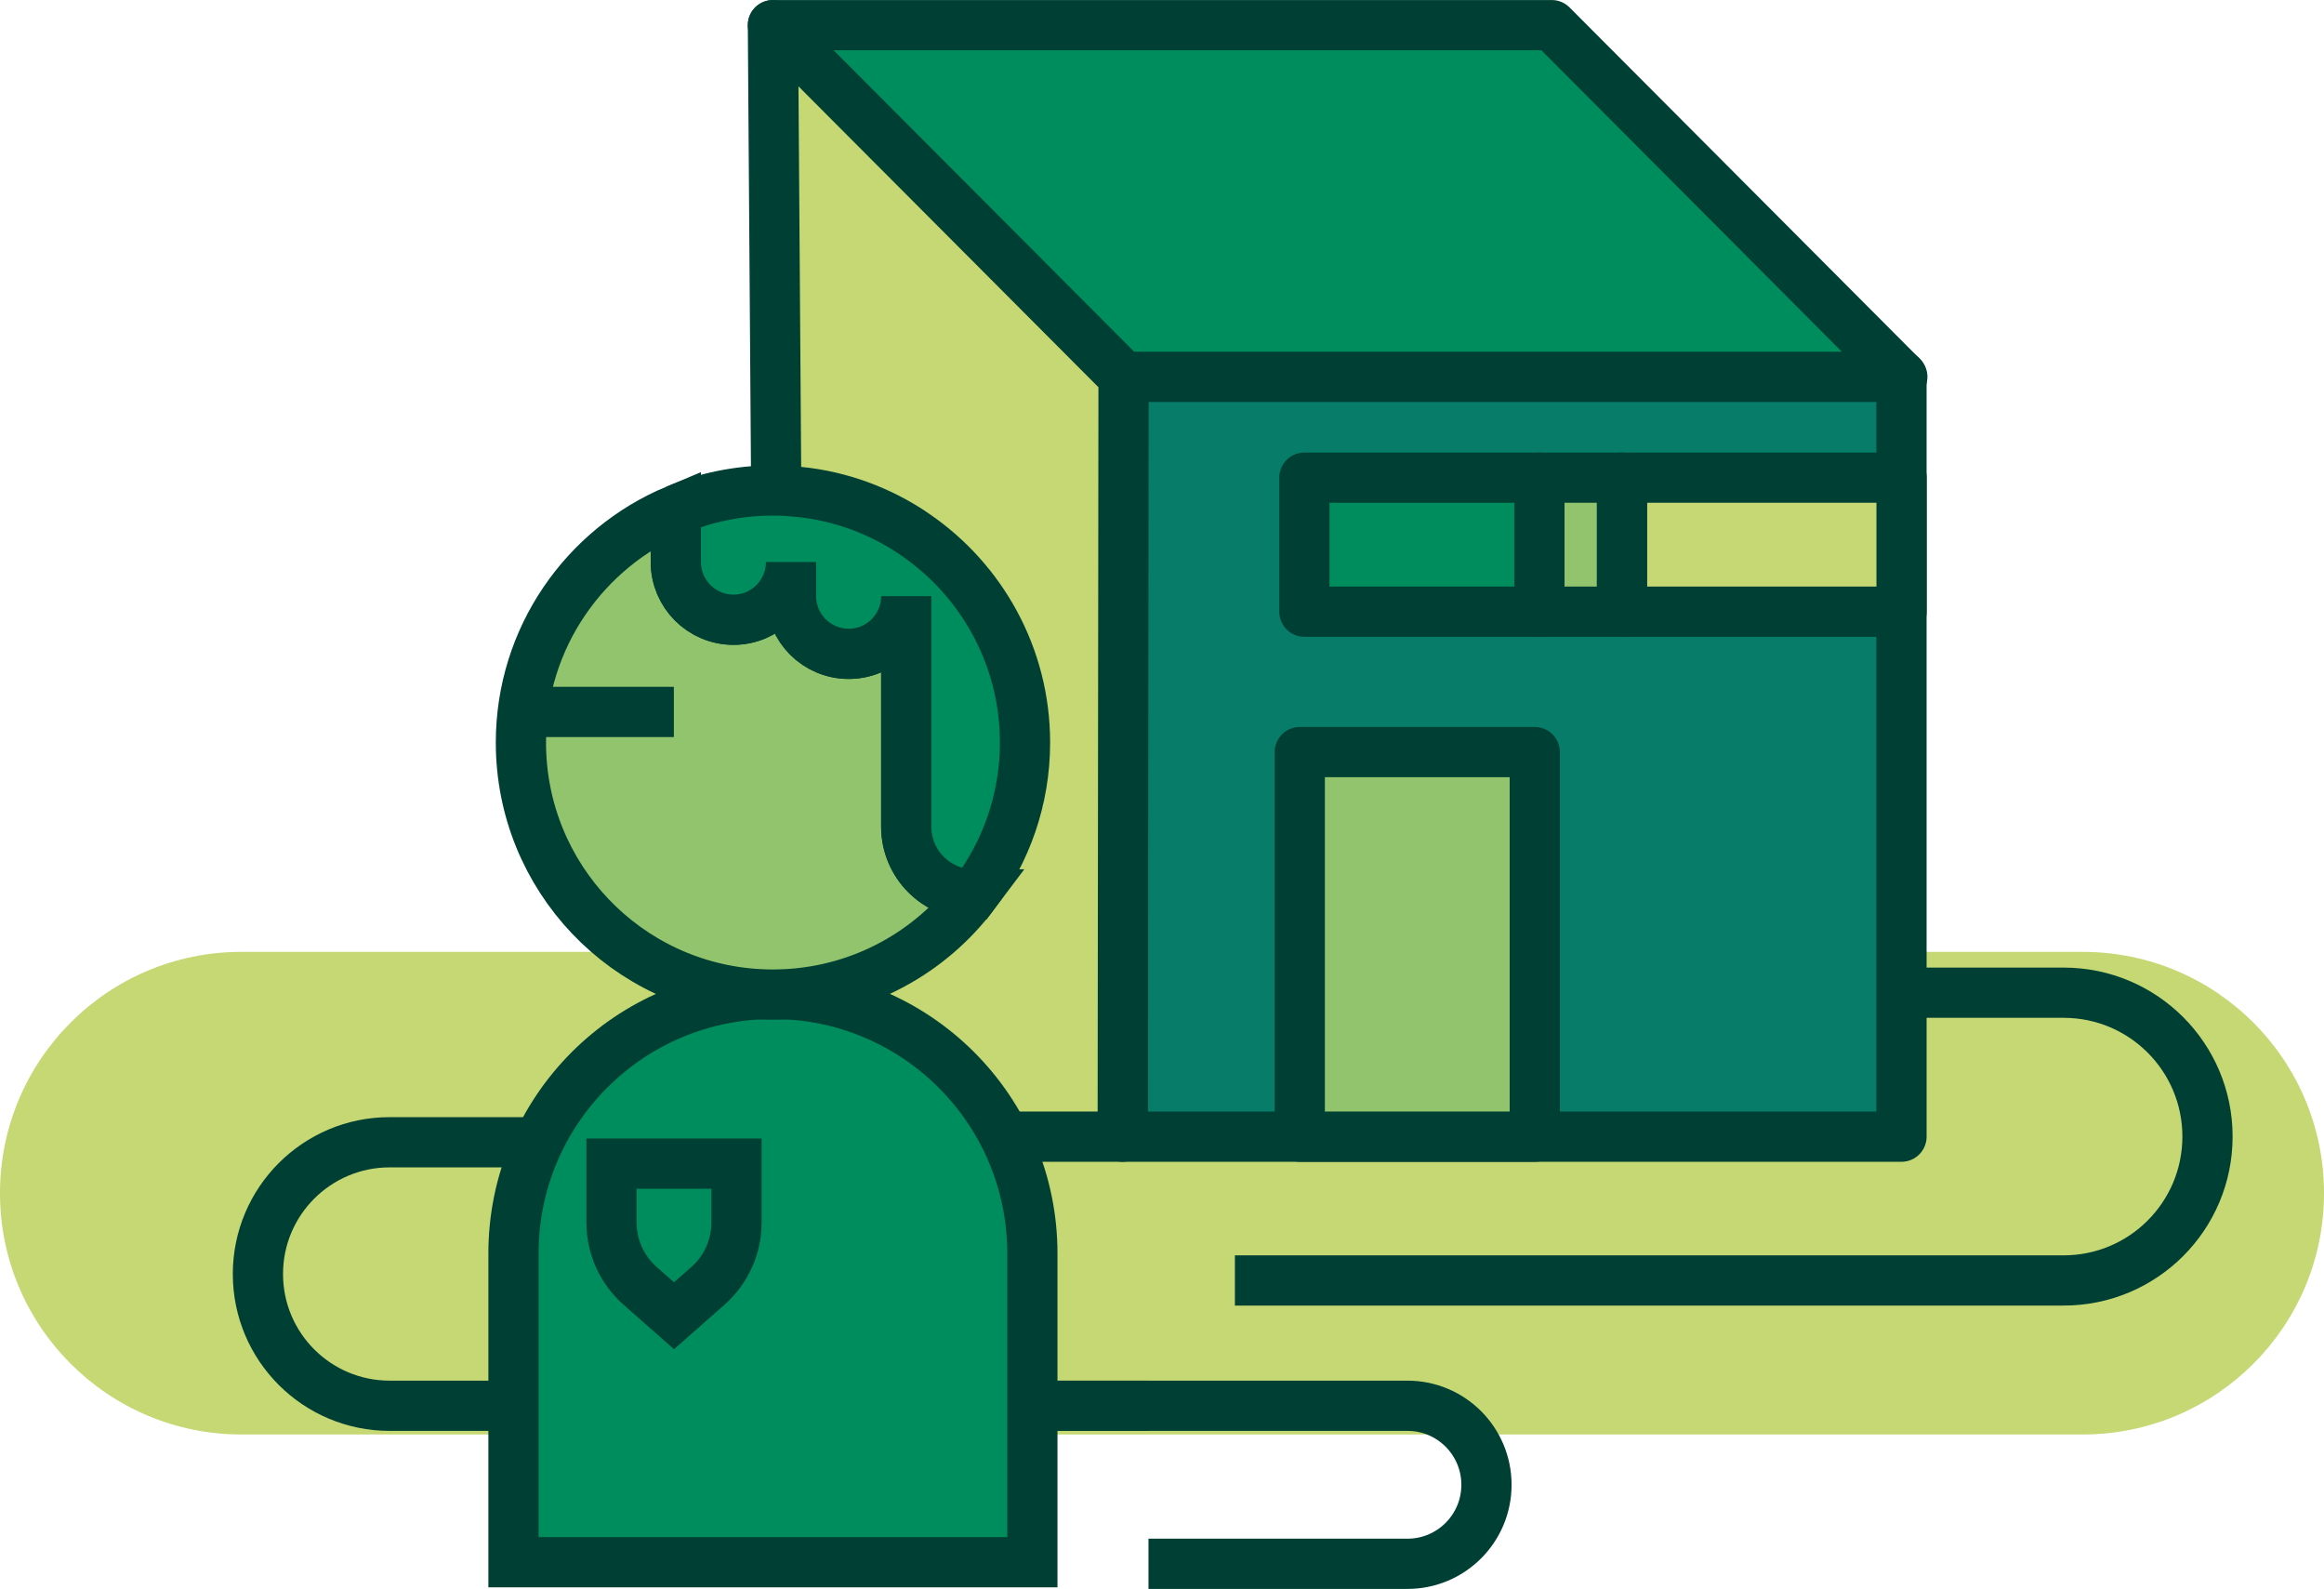 <?xml version="1.0" encoding="utf-8"?>
<!-- Generator: Adobe Illustrator 27.7.0, SVG Export Plug-In . SVG Version: 6.00 Build 0)  -->
<svg version="1.1" id="Ebene_2" xmlns="http://www.w3.org/2000/svg" xmlns:xlink="http://www.w3.org/1999/xlink" x="0px" y="0px"
	 viewBox="0 0 306.81 209.73" style="enable-background:new 0 0 306.81 209.73;" xml:space="preserve">
<path style="fill:#C5D874;" d="M31.85,125.64h243.11c17.59,0,31.85,14.26,31.85,31.85l0,0c0,17.59-14.26,31.85-31.85,31.85H31.85
	C14.26,189.33,0,175.07,0,157.49l0,0C0,139.9,14.26,125.64,31.85,125.64z"/>
<g>
	<g>
		
			<rect x="148.22" y="49.61" style="fill:#077D69;stroke:#003F33;stroke-width:6.63;stroke-linecap:round;stroke-linejoin:round;" width="102.81" height="100.42"/>
		
			<rect x="171.59" y="99.27" style="fill:#91C46D;stroke:#003F33;stroke-width:6.63;stroke-linecap:round;stroke-linejoin:round;" width="31.03" height="50.76"/>
		<polyline style="fill:#008D5E;stroke:#003F33;stroke-width:6.63;stroke-linecap:round;stroke-linejoin:round;" points="
			117.24,3.32 204.86,3.32 251.14,49.74 148.33,49.74 102.04,3.32 169.39,3.32 		"/>
	</g>
	
		<rect x="214.12" y="63.05" style="fill:#C5D874;stroke:#003F33;stroke-width:6.63;stroke-linecap:round;stroke-linejoin:round;" width="36.92" height="17.69"/>
	
		<rect x="172.2" y="63.05" style="fill:#008D5E;stroke:#003F33;stroke-width:6.63;stroke-linecap:round;stroke-linejoin:round;" width="31.03" height="17.69"/>
	
		<rect x="203.23" y="63.05" style="fill:#91C46D;stroke:#003F33;stroke-width:6.63;stroke-linecap:round;stroke-linejoin:round;" width="10.89" height="17.69"/>
	<polygon style="fill:#C5D874;stroke:#003F33;stroke-width:6.63;stroke-linejoin:round;" points="102.04,3.32 103.08,150.03 
		148.22,150.03 148.33,49.74 	"/>
</g>
<path style="fill:none;stroke:#003F33;stroke-width:6.63;stroke-miterlimit:10;" d="M251.14,131.03h21.3
	c10.49,0,18.99,8.5,18.99,18.99l0,0c0,10.49-8.5,18.99-18.99,18.99H163.03"/>
<path style="fill:none;stroke:#003F33;stroke-width:6.63;stroke-miterlimit:10;" d="M85.79,150.77H51.44
	c-9.61,0-17.39,7.79-17.39,17.39l0,0c0,9.61,7.79,17.39,17.39,17.39h100.18"/>
<path style="fill:none;stroke:#003F33;stroke-width:6.63;stroke-miterlimit:10;" d="M151.62,206.41h34.19
	c5.76,0,10.43-4.67,10.43-10.43l0,0c0-5.76-4.67-10.43-10.43-10.43h-60.06"/>
<g>
	<g>
		<g>
			<path style="fill:#008D5E;stroke:#003F33;stroke-width:6.63;stroke-miterlimit:10;" d="M67.79,206.2v-40.76
				c0-18.92,15.33-34.25,34.25-34.25s34.25,15.33,34.25,34.25v40.76C136.29,206.2,67.79,206.2,67.79,206.2z"/>
			<path style="fill:#91C46D;stroke:#003F33;stroke-width:6.63;stroke-miterlimit:10;" d="M68.77,98.01
				c0,17.78,13.92,32.31,31.5,33.22h0.08c0.56,0.03,1.12,0.05,1.7,0.05s1.14-0.03,1.7-0.05h0.05c10.13-0.53,19.08-5.59,24.79-13.18
				h-0.03c-4.93,0-8.92-4.01-8.92-8.94V78.68c0,4.22-3.4,7.62-7.59,7.62c-4.22,0-7.62-3.4-7.62-7.62v-4.5c0,4.19-3.4,7.62-7.59,7.62
				c-4.22,0-7.62-3.43-7.62-7.62V67.3C77.21,72.33,68.77,84.19,68.77,98.01z"/>
			<line style="fill:none;stroke:#003F33;stroke-width:6.63;stroke-miterlimit:10;" x1="88.96" y1="93.97" x2="70.38" y2="93.97"/>
		</g>
		<path style="fill:#008D5E;stroke:#003F33;stroke-width:6.63;stroke-miterlimit:10;" d="M89.22,67.3v6.88
			c0,4.19,3.4,7.62,7.62,7.62c4.19,0,7.59-3.43,7.59-7.62v4.5c0,4.22,3.4,7.62,7.62,7.62c4.19,0,7.59-3.4,7.59-7.62v30.43
			c0,4.93,3.99,8.94,8.92,8.94h0.03c4.22-5.59,6.73-12.52,6.73-20.04c0-11.38-5.74-21.44-14.48-27.43
			c-0.38-0.28-0.79-0.53-1.19-0.79c-4.47-2.79-9.65-4.57-15.21-4.95c-0.79-0.08-1.57-0.1-2.39-0.1c-4.55,0-8.89,0.91-12.83,2.57
			L89.22,67.3z"/>
	</g>
	<path style="fill:none;stroke:#003F33;stroke-width:6.63;stroke-miterlimit:10;" d="M88.98,173.67l-4.47-3.94
		c-2.4-2.12-3.78-5.16-3.78-8.36v-7.78h16.5v7.78c0,3.2-1.38,6.25-3.78,8.36L88.98,173.67z"/>
</g>
</svg>
